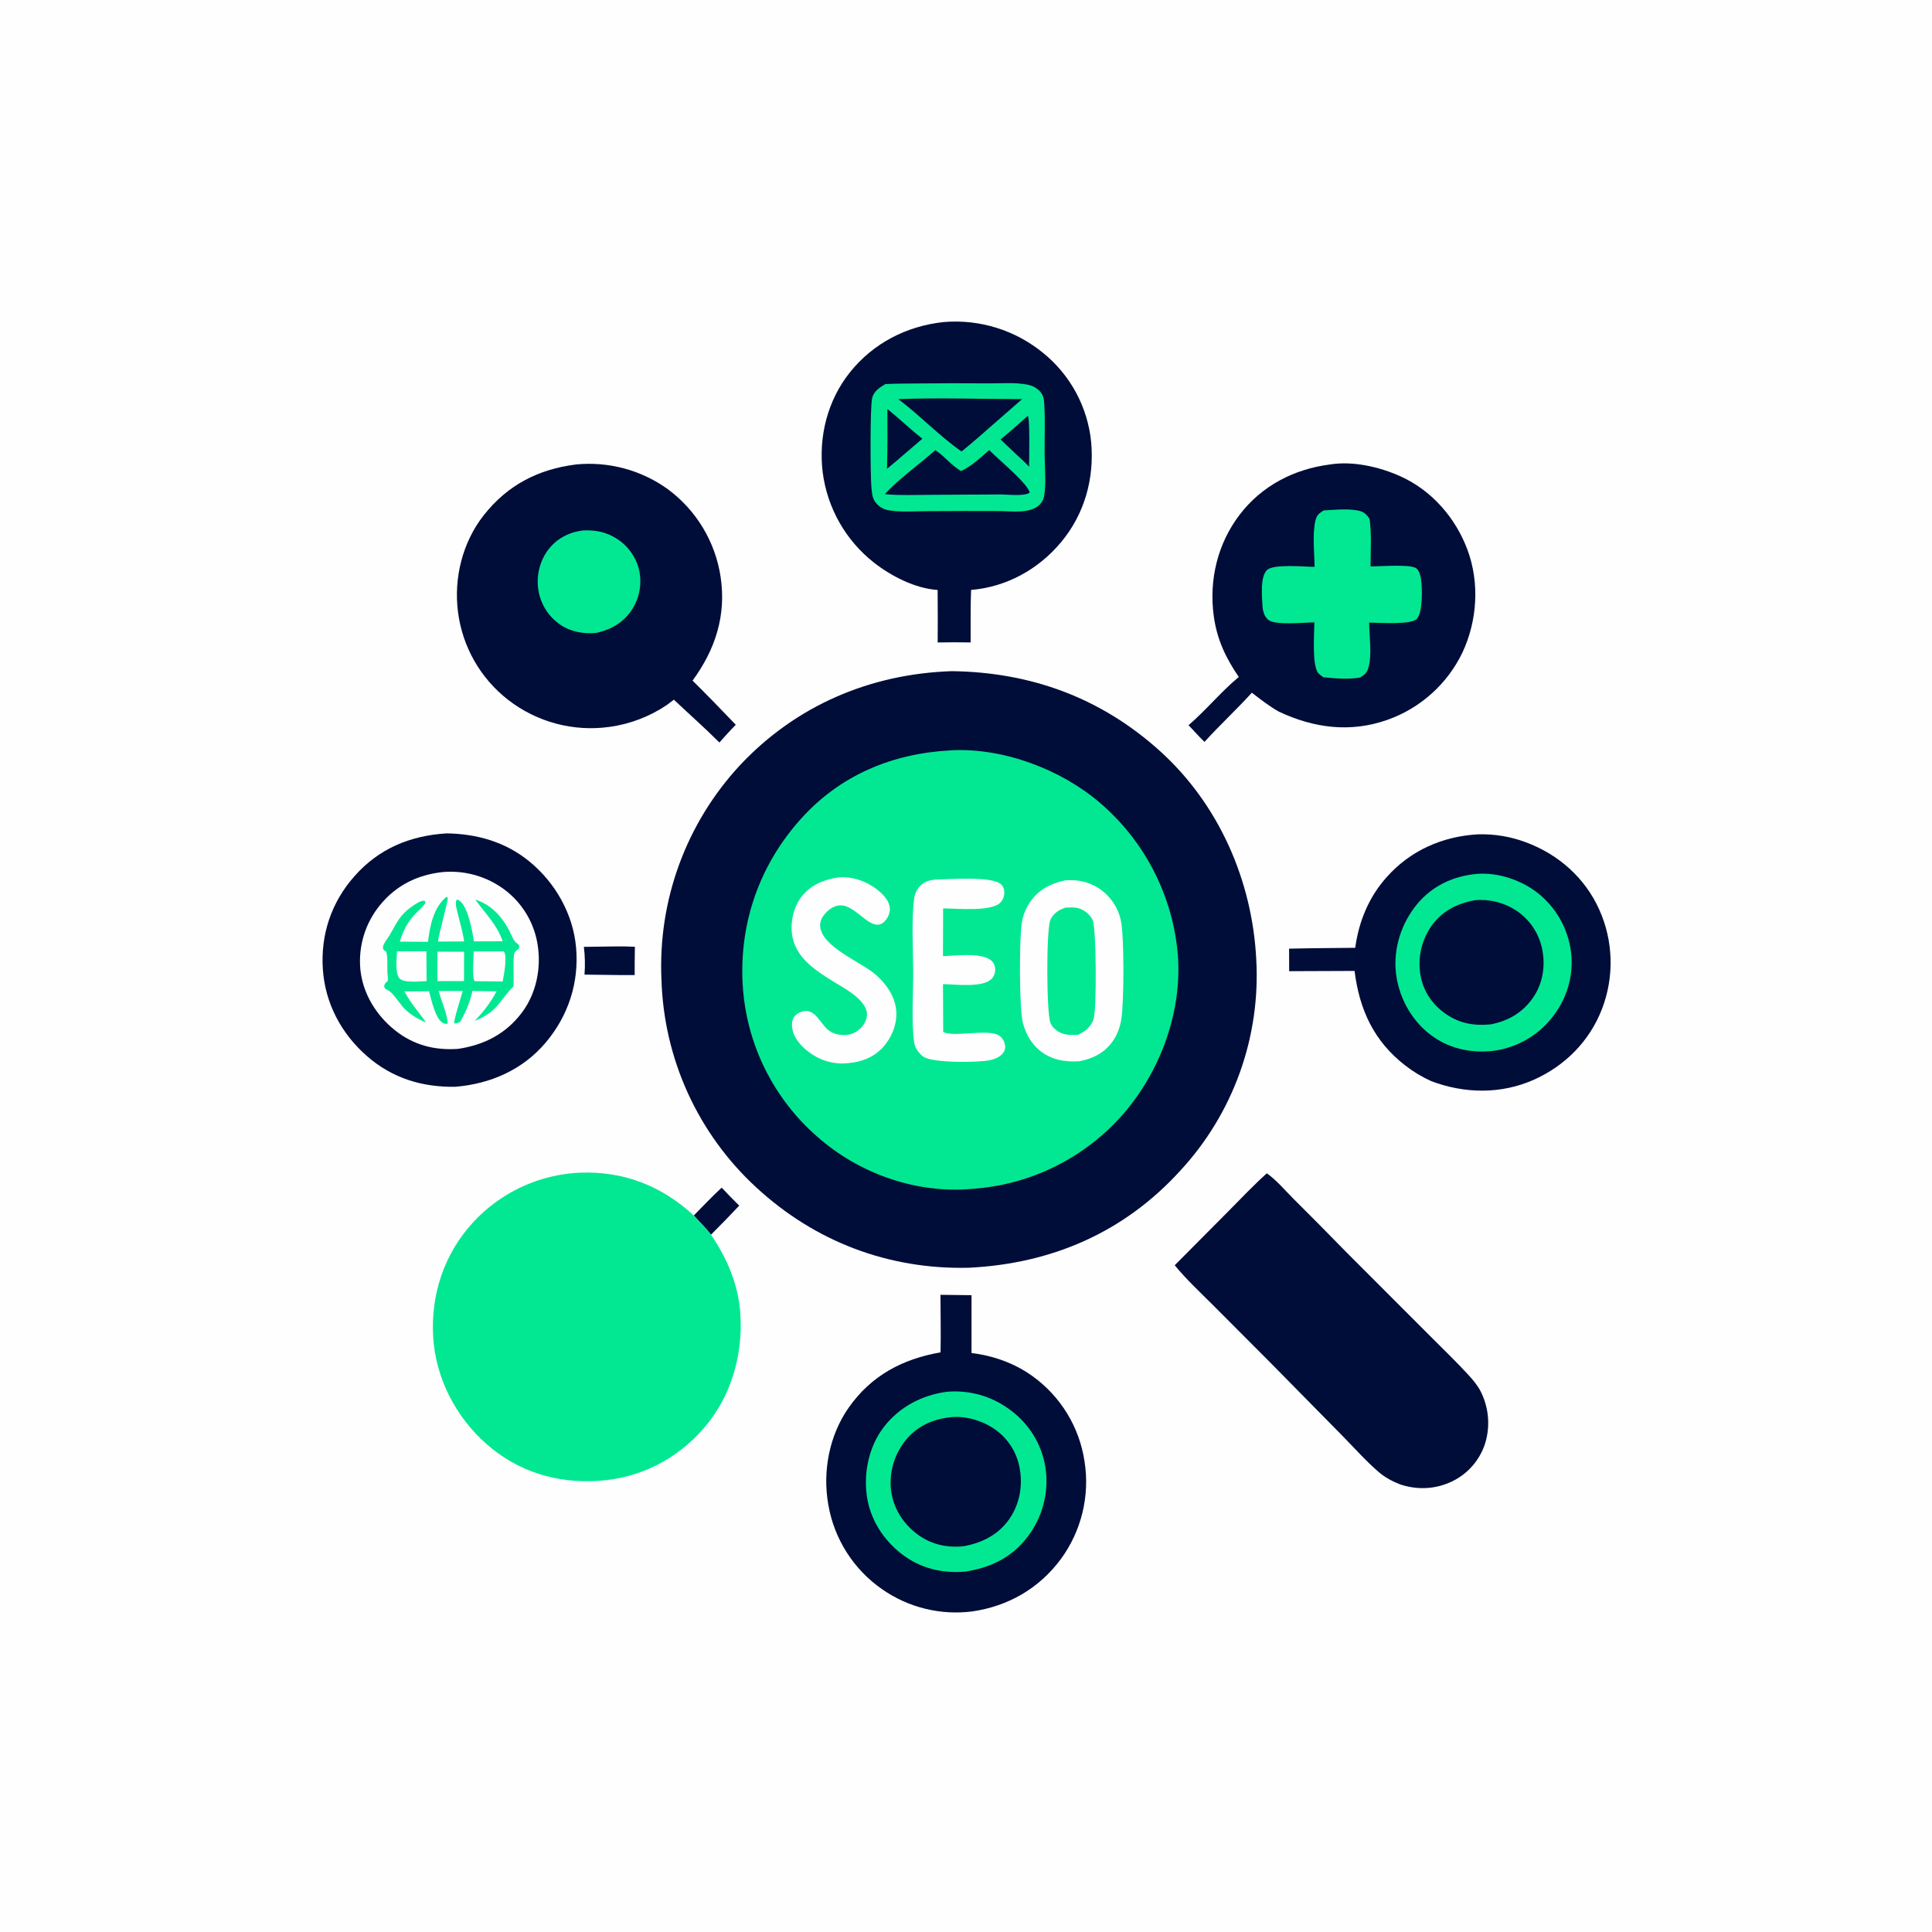 <svg xmlns="http://www.w3.org/2000/svg" xmlns:xlink="http://www.w3.org/1999/xlink" width="1024" height="1024"><path fill="#FEFEFE" d="M0 0L1024 0L1024 1024L0 1024L0 0Z"></path><path fill="#010D39" d="M367.72 644.237C372.605 639.306 377.395 634.169 382.504 629.475Q387.057 634.337 391.804 639.01Q384.444 646.83 376.845 654.419C374.104 650.821 370.728 647.627 367.72 644.237Z"></path><path fill="#010D39" d="M316.683 501.759C323.287 501.659 329.9 501.457 336.499 501.812C336.383 506.804 336.416 511.807 336.385 516.801L329.14 516.811L309.795 516.567Q310.373 509.195 309.461 501.857L316.683 501.759Z"></path><path fill="#010D39" d="M671.434 621.877C676.513 625.428 681.022 630.839 685.432 635.247Q699.658 649.392 713.658 663.76L758.424 708.547C765.125 715.291 772.062 721.925 778.47 728.943C780.767 731.459 782.985 734.102 784.596 737.119Q785.012 737.918 785.389 738.735Q785.766 739.553 786.103 740.389Q786.44 741.224 786.735 742.075Q787.031 742.925 787.284 743.79Q787.538 744.654 787.749 745.529Q787.96 746.405 788.129 747.29Q788.297 748.174 788.422 749.066Q788.547 749.958 788.628 750.855Q788.709 751.752 788.747 752.652Q788.784 753.552 788.778 754.452Q788.771 755.353 788.721 756.252Q788.671 757.151 788.576 758.047Q788.482 758.942 788.344 759.832Q788.207 760.722 788.026 761.605Q787.845 762.487 787.621 763.359Q787.397 764.232 787.131 765.092Q786.873 765.893 786.576 766.68Q786.279 767.468 785.943 768.239Q785.607 769.011 785.232 769.765Q784.858 770.518 784.447 771.252Q784.036 771.987 783.588 772.699Q783.141 773.412 782.658 774.102Q782.176 774.791 781.66 775.456Q781.144 776.121 780.595 776.759Q780.047 777.397 779.467 778.007Q778.887 778.617 778.278 779.197Q777.668 779.778 777.031 780.327Q776.393 780.876 775.729 781.393Q775.065 781.91 774.376 782.393Q773.687 782.876 772.974 783.324Q772.262 783.772 771.528 784.184Q770.794 784.596 770.041 784.971C761.241 789.364 751.437 789.852 742.161 786.785C738.072 785.195 734.165 783.136 730.82 780.271C723.904 774.348 717.655 767.237 711.252 760.748L673.451 722.357L642.788 691.611C636.019 684.858 628.675 678.005 622.622 670.613L650.967 642.094C657.706 635.287 664.318 628.292 671.434 621.877Z"></path><path fill="#010D39" d="M236.653 441.709C252.866 441.925 268.068 446.284 280.746 456.72C294.365 467.931 303.741 484.443 305.324 502.109C306.99 520.703 301.292 538.256 289.283 552.526C277.123 566.976 259.974 574.483 241.407 576.008C223.801 576.324 207.98 571.5 194.568 559.821C180.947 547.961 172.319 531.787 171.114 513.679C169.894 495.323 175.621 478.262 187.822 464.454C200.815 449.75 217.3 442.932 236.653 441.709Z"></path><path fill="#FEFEFE" d="M234.806 462.195Q235.889 462.104 236.975 462.062Q238.061 462.02 239.148 462.027Q240.235 462.035 241.321 462.092Q242.406 462.149 243.488 462.255Q244.57 462.361 245.646 462.516Q246.721 462.672 247.789 462.876Q248.857 463.08 249.914 463.332Q250.971 463.585 252.016 463.885Q253.06 464.185 254.09 464.533Q255.12 464.88 256.133 465.274Q257.146 465.668 258.14 466.108Q259.135 466.548 260.108 467.032Q261.081 467.517 262.031 468.045Q262.981 468.573 263.906 469.144Q264.831 469.715 265.729 470.327Q266.627 470.939 267.496 471.592Q268.387 472.264 269.244 472.979Q270.102 473.694 270.922 474.451Q271.743 475.208 272.526 476.004Q273.308 476.8 274.05 477.634Q274.793 478.467 275.493 479.337Q276.193 480.206 276.85 481.109Q277.506 482.012 278.117 482.946Q278.728 483.88 279.293 484.843Q279.857 485.806 280.374 486.796Q280.89 487.786 281.357 488.8Q281.823 489.814 282.24 490.849Q282.656 491.885 283.02 492.94Q283.385 493.995 283.697 495.067Q284.009 496.139 284.268 497.225Q284.527 498.31 284.732 499.408Q284.937 500.505 285.088 501.611C286.83 513.735 284.049 526.834 276.633 536.682C268.103 548.009 256.515 553.912 242.685 555.934C230.381 556.775 219.293 553.95 209.542 546.224C199.499 538.265 192.383 526.874 191.014 514Q190.902 512.856 190.846 511.709Q190.79 510.561 190.79 509.412Q190.791 508.263 190.848 507.115Q190.904 505.968 191.017 504.824Q191.13 503.681 191.299 502.544Q191.468 501.408 191.692 500.281Q191.917 499.154 192.196 498.039Q192.475 496.925 192.809 495.825Q193.142 494.725 193.53 493.644Q193.917 492.562 194.356 491.5Q194.796 490.439 195.287 489.4Q195.778 488.361 196.32 487.348Q196.862 486.334 197.452 485.349Q198.043 484.363 198.681 483.407Q199.319 482.452 200.003 481.529Q200.687 480.605 201.416 479.717C209.952 469.206 221.445 463.577 234.806 462.195Z"></path><path fill="#02E892" d="M236.708 475.304L237.315 475.8C237.642 477.339 232.586 494.827 232.133 499.037L245.996 498.98C245.193 493.362 243.515 488.107 242.225 482.606C241.792 480.757 241.087 478.481 242.13 476.795C242.645 476.894 242.699 476.867 243.222 477.181C248.067 480.092 250.456 493.936 251.148 498.952L266.428 498.89C263.463 490.138 257.206 484.168 251.944 476.845C260.514 479.462 266.39 486.163 270.273 493.951C271.171 495.754 272.193 498.714 273.815 499.848C274.702 500.469 274.562 500.191 275.07 501.085C275.447 501.75 275.192 502.082 275.039 502.779C274.607 503.107 274.167 503.426 273.751 503.774C273.323 504.133 272.733 504.727 272.583 505.283C271.804 508.172 272.517 518.579 272.132 522.811C263.761 531.397 264.145 535.923 251.629 541.101C256.278 536.173 260.019 531.415 263.197 525.413Q256.802 525.389 250.409 525.226C249.072 531.098 246.92 536.564 243.792 541.701C242.831 542.208 242.052 542.338 240.98 542.48L240.654 541.991C241.693 536.4 243.736 530.776 245.232 525.257C241.002 525.18 236.758 525.272 232.527 525.289C233.51 529.371 237.76 539.181 237.147 542.704C236.357 542.64 235.612 542.581 234.882 542.231C230.678 540.218 228.619 529.62 227.394 525.416L214.37 525.468C217.541 531.588 221.946 536.34 225.829 541.962C221.571 540.186 217.774 537.958 214.465 534.713C211.817 532.116 208.373 525.939 205.174 524.59C203.949 524.074 204.198 524.119 203.6 523.005C203.775 521.225 204.298 521.084 205.549 519.873C205.667 519.211 205.683 518.713 205.582 518.046C204.909 513.603 205.827 508.647 204.719 504.383C204.499 504.255 203.892 503.915 203.724 503.762C202.98 503.087 202.871 502.693 203.035 501.73C203.356 499.846 205.401 497.54 206.385 495.871C210.407 489.051 211.65 485.101 218.541 480.339C220.232 479.171 223.072 477.074 225.138 477.445C225.581 478.497 225.583 478.5 224.902 479.441C223.679 481.13 221.739 482.724 220.272 484.236C216.025 488.612 213.646 493.302 211.92 499.102L226.851 499.169L226.873 498.966C227.852 490.706 229.837 480.763 236.708 475.304Z"></path><path fill="#FEFEFE" d="M231.859 504.395C236.56 504.497 241.276 504.422 245.979 504.422L245.921 519.985L231.826 520.005L231.859 504.395Z"></path><path fill="#FEFEFE" d="M210.413 504.243L225.991 504.187Q225.99 512.106 226.108 520.023C222.69 520.086 214.469 521.11 211.929 518.744C209.18 516.183 210.348 507.663 210.413 504.243Z"></path><path fill="#FEFEFE" d="M267.032 504.269C267.052 504.281 267.078 504.285 267.091 504.304C268.996 507.035 267.066 516.863 266.421 520.188L251.599 520.055C250.1 518.493 251.049 506.972 251.081 504.288L267.032 504.269Z"></path><path fill="#010D39" d="M783.432 442.211Q786.654 442.117 789.87 442.335Q793.086 442.552 796.266 443.08Q799.445 443.608 802.559 444.44Q805.673 445.273 808.692 446.403C825.983 452.793 840.083 465.251 847.664 482.158Q848.354 483.697 848.968 485.268Q849.582 486.839 850.118 488.439Q850.653 490.038 851.109 491.662Q851.566 493.286 851.941 494.931Q852.317 496.575 852.611 498.236Q852.905 499.897 853.117 501.571Q853.329 503.244 853.458 504.926Q853.588 506.608 853.634 508.294Q853.68 509.98 853.643 511.667Q853.607 513.353 853.487 515.036Q853.367 516.718 853.164 518.393Q852.962 520.067 852.677 521.73Q852.392 523.392 852.026 525.039Q851.659 526.685 851.212 528.312Q850.765 529.938 850.239 531.541Q849.712 533.143 849.107 534.718C842.565 551.78 829.487 564.953 812.862 572.334C795.53 580.028 776.125 579.696 758.569 573.015Q754.923 571.368 751.494 569.308Q748.065 567.249 744.899 564.804C728.184 551.892 720.515 535.174 717.948 514.611L683.284 514.751L683.25 502.813C694.924 502.529 706.614 502.492 718.291 502.356C720.221 488.358 725.449 475.601 734.886 464.983C747.564 450.719 764.556 443.26 783.432 442.211Z"></path><path fill="#02E892" d="M782.524 463.201C793.77 462.249 805.9 466.279 814.779 473.111Q815.698 473.828 816.58 474.589Q817.463 475.35 818.307 476.153Q819.151 476.957 819.954 477.801Q820.758 478.645 821.519 479.527Q822.28 480.409 822.997 481.328Q823.714 482.247 824.385 483.199Q825.056 484.152 825.679 485.137Q826.302 486.121 826.877 487.135Q827.451 488.149 827.975 489.19Q828.499 490.231 828.971 491.296Q829.443 492.361 829.862 493.449Q830.281 494.536 830.647 495.642Q831.012 496.749 831.323 497.872Q831.633 498.995 831.889 500.132Q832.144 501.269 832.343 502.417Q832.542 503.565 832.684 504.722C834.226 517.352 830.348 529.716 822.417 539.599Q821.698 540.494 820.937 541.353Q820.176 542.212 819.375 543.033Q818.573 543.854 817.732 544.635Q816.892 545.417 816.015 546.157Q815.138 546.897 814.226 547.594Q813.314 548.291 812.37 548.943Q811.426 549.595 810.451 550.2Q809.476 550.806 808.473 551.364Q807.47 551.922 806.442 552.43Q805.413 552.939 804.361 553.398Q803.309 553.856 802.236 554.264Q801.163 554.671 800.072 555.026Q798.981 555.381 797.873 555.683Q796.766 555.985 795.646 556.233Q794.525 556.481 793.394 556.674Q792.263 556.868 791.124 557.007C778.841 558.307 767.041 555.552 757.297 547.743C747.52 539.909 741.214 527.917 739.867 515.505C738.469 502.612 742.778 489.3 750.999 479.322C759.013 469.594 770.11 464.373 782.524 463.201Z"></path><path fill="#010D39" d="M781.829 477.129Q783.236 476.999 784.65 476.988Q786.063 476.976 787.472 477.082Q788.882 477.188 790.277 477.411Q791.673 477.634 793.045 477.972Q794.417 478.311 795.757 478.762Q797.096 479.214 798.393 479.776Q799.69 480.337 800.936 481.005Q802.181 481.673 803.367 482.442Q804.039 482.876 804.689 483.343Q805.338 483.81 805.963 484.308Q806.589 484.807 807.188 485.336Q807.788 485.866 808.36 486.425Q808.932 486.983 809.476 487.57Q810.02 488.157 810.534 488.77Q811.047 489.383 811.53 490.021Q812.012 490.659 812.462 491.32Q812.912 491.982 813.328 492.665Q813.744 493.348 814.126 494.051Q814.507 494.754 814.853 495.475Q815.199 496.196 815.508 496.934Q815.818 497.672 816.09 498.424Q816.362 499.176 816.596 499.941Q816.83 500.706 817.026 501.481Q817.221 502.257 817.378 503.041C819.176 511.702 817.794 520.939 812.846 528.342C807.397 536.493 799.601 541.121 790.097 542.934C781.455 543.779 773.881 542.537 766.571 537.602C759.509 532.834 754.499 525.71 752.954 517.273Q752.795 516.416 752.679 515.552Q752.563 514.689 752.49 513.82Q752.417 512.952 752.387 512.081Q752.357 511.21 752.371 510.339Q752.385 509.467 752.441 508.598Q752.498 507.728 752.598 506.862Q752.698 505.997 752.841 505.137Q752.984 504.277 753.169 503.426Q753.355 502.574 753.582 501.733Q753.81 500.892 754.079 500.063Q754.348 499.234 754.658 498.42Q754.968 497.605 755.317 496.807Q755.667 496.009 756.057 495.229Q756.446 494.45 756.873 493.69Q757.301 492.931 757.766 492.193Q758.23 491.456 758.731 490.743C764.34 482.874 772.457 478.723 781.829 477.129Z"></path><path fill="#010D39" d="M498.474 686.277L514.927 686.485L514.919 717.135C526.604 718.545 537.832 722.564 547.408 729.502Q548.782 730.494 550.104 731.554Q551.427 732.613 552.695 733.737Q553.963 734.861 555.174 736.047Q556.384 737.233 557.534 738.478Q558.684 739.723 559.77 741.023Q560.857 742.324 561.877 743.677Q562.897 745.03 563.849 746.433Q564.8 747.835 565.68 749.283Q566.561 750.731 567.368 752.221Q568.175 753.711 568.907 755.24Q569.639 756.768 570.293 758.331Q570.948 759.894 571.524 761.488Q572.1 763.082 572.596 764.702Q573.092 766.323 573.506 767.966Q573.92 769.609 574.252 771.271Q574.584 772.933 574.833 774.609Q575.099 776.295 575.281 777.992Q575.463 779.689 575.562 781.393Q575.66 783.097 575.675 784.804Q575.689 786.511 575.619 788.216Q575.549 789.921 575.396 791.621Q575.242 793.321 575.005 795.011Q574.768 796.702 574.448 798.378Q574.128 800.055 573.725 801.713Q573.323 803.372 572.839 805.009Q572.356 806.646 571.792 808.257Q571.229 809.868 570.586 811.449Q569.944 813.031 569.225 814.578Q568.505 816.126 567.711 817.637Q566.916 819.147 566.048 820.617Q565.18 822.086 564.24 823.511Q563.301 824.936 562.292 826.313C550.821 841.86 534.41 851.31 515.381 854.081Q513.814 854.282 512.238 854.411Q510.663 854.54 509.084 854.595Q507.505 854.651 505.925 854.634Q504.344 854.617 502.767 854.526Q501.189 854.436 499.617 854.273Q498.045 854.11 496.483 853.874Q494.92 853.638 493.37 853.331Q491.82 853.023 490.286 852.644Q488.751 852.265 487.236 851.816Q485.721 851.366 484.229 850.847Q482.736 850.328 481.269 849.741Q479.802 849.154 478.363 848.499Q476.925 847.844 475.519 847.124Q474.112 846.404 472.74 845.619Q471.368 844.834 470.034 843.987Q468.7 843.14 467.407 842.232Q466.013 841.26 464.668 840.221Q463.324 839.181 462.033 838.077Q460.741 836.972 459.506 835.804Q458.271 834.637 457.096 833.41Q455.92 832.183 454.807 830.899Q453.693 829.615 452.645 828.278Q451.596 826.94 450.615 825.552Q449.635 824.165 448.724 822.73Q447.813 821.295 446.974 819.817Q446.135 818.339 445.371 816.822Q444.606 815.304 443.918 813.75Q443.229 812.196 442.619 810.61Q442.008 809.025 441.477 807.41Q440.945 805.796 440.495 804.157Q440.044 802.519 439.675 800.86Q439.306 799.201 439.02 797.526C435.87 779.862 439.525 760.676 449.924 745.937C461.916 728.939 478.411 720.305 498.512 716.772C498.726 706.623 498.49 696.431 498.474 686.277Z"></path><path fill="#02E892" d="M501.8 737.676Q502.888 737.578 503.979 737.53Q505.07 737.481 506.162 737.482Q507.255 737.482 508.346 737.532Q509.437 737.581 510.525 737.68Q511.612 737.778 512.695 737.925Q513.777 738.073 514.851 738.268Q515.926 738.464 516.991 738.707Q518.055 738.951 519.108 739.242Q520.161 739.533 521.199 739.872Q522.238 740.21 523.26 740.594Q524.283 740.979 525.287 741.408Q526.291 741.838 527.274 742.313Q528.258 742.787 529.22 743.306Q530.181 743.824 531.118 744.385Q532.056 744.946 532.967 745.548Q533.878 746.15 534.761 746.793C545.149 754.204 552.093 765.125 554.103 777.748Q554.284 778.945 554.405 780.15Q554.526 781.355 554.587 782.564Q554.648 783.773 554.648 784.984Q554.649 786.195 554.589 787.404Q554.529 788.613 554.409 789.818Q554.289 791.023 554.11 792.221Q553.93 793.418 553.691 794.605Q553.452 795.792 553.154 796.965Q552.856 798.139 552.5 799.296Q552.144 800.454 551.73 801.592Q551.317 802.73 550.848 803.846Q550.378 804.962 549.854 806.053Q549.329 807.145 548.751 808.208Q548.173 809.272 547.543 810.306Q546.912 811.34 546.231 812.341Q545.55 813.342 544.82 814.308C536.571 825.381 525.036 830.94 511.614 832.98C499.242 834.006 487.92 831.329 477.981 823.706C468.015 816.061 461.013 804.969 459.385 792.426C457.76 779.909 460.715 766.371 468.493 756.301C476.667 745.718 488.685 739.419 501.8 737.676Z"></path><path fill="#010D39" d="M503.672 751.191C511.397 750.254 520.287 752.831 526.677 757.136Q527.352 757.585 528.003 758.067Q528.655 758.549 529.281 759.064Q529.907 759.578 530.506 760.124Q531.105 760.67 531.676 761.246Q532.246 761.821 532.787 762.425Q533.328 763.028 533.837 763.659Q534.347 764.289 534.823 764.944Q535.3 765.6 535.743 766.278Q536.186 766.957 536.594 767.657Q537.002 768.358 537.374 769.078Q537.746 769.798 538.081 770.536Q538.416 771.274 538.713 772.028Q539.01 772.782 539.268 773.55Q539.526 774.318 539.746 775.099Q539.965 775.879 540.144 776.669Q540.323 777.459 540.462 778.258C542.164 787.637 540.371 797.43 534.846 805.273C529.043 813.51 520.322 817.882 510.572 819.544C501.469 820.509 492.741 818.339 485.495 812.653C478.172 806.906 473.204 798.685 472.219 789.368Q472.133 788.495 472.09 787.619Q472.046 786.743 472.046 785.866Q472.046 784.989 472.088 784.113Q472.131 783.237 472.216 782.364Q472.302 781.491 472.43 780.623Q472.558 779.755 472.729 778.895Q472.899 778.034 473.112 777.183Q473.324 776.332 473.578 775.493Q473.832 774.653 474.127 773.827Q474.422 773.001 474.756 772.19Q475.091 771.38 475.465 770.586Q475.84 769.793 476.252 769.019Q476.665 768.245 477.115 767.492Q477.565 766.739 478.051 766.009Q478.537 765.279 479.059 764.574Q479.581 763.869 480.136 763.19C486.144 755.883 494.394 752.147 503.672 751.191Z"></path><path fill="#010D39" d="M704.851 246.186C717.168 244.201 731.213 247.461 742.412 252.524C758.905 259.981 771.547 274.545 777.808 291.44C784.271 308.879 783.013 328.925 775.188 345.722Q774.448 347.27 773.634 348.779Q772.819 350.288 771.932 351.756Q771.045 353.224 770.086 354.646Q769.128 356.069 768.101 357.443Q767.074 358.817 765.982 360.139Q764.889 361.461 763.732 362.727Q762.576 363.994 761.359 365.203Q760.142 366.411 758.867 367.559Q757.593 368.707 756.263 369.79Q754.934 370.874 753.553 371.891Q752.172 372.909 750.743 373.857Q749.314 374.806 747.84 375.683Q746.367 376.56 744.852 377.365Q743.336 378.169 741.784 378.898Q740.231 379.626 738.645 380.279Q737.058 380.93 735.442 381.504C715.734 388.492 696.343 385.926 677.737 377.139C672.673 374.26 668.098 370.708 663.508 367.145C655.389 376.094 646.522 384.283 638.403 393.222C635.465 390.424 632.805 387.275 629.937 384.389C639.261 376.367 647.1 366.69 656.572 358.805C649.606 348.581 645.006 338.89 643.318 326.502C640.712 307.377 645.338 288.046 657.145 272.673C668.92 257.343 685.901 248.644 704.851 246.186Z"></path><path fill="#02E892" d="M701.493 270.566C707.087 270.2 713.813 269.538 719.314 270.523C722.721 271.133 723.909 272.171 725.893 274.955C727.065 283.068 726.409 292.006 726.422 300.206C731.103 300.271 747.194 298.915 750.539 301.134C752.214 302.245 752.895 305.214 753.167 307.05C753.86 311.724 754.171 324.588 750.929 328.031C747.864 331.286 730.816 330.043 725.698 329.982C725.681 337.477 727.367 347.027 725.18 354.223C724.416 356.738 722.988 357.884 720.771 359.137C714.735 360.13 707.498 359.629 701.43 358.956C700.563 358.349 699.638 357.733 698.9 356.97C695.208 353.152 696.633 335.467 696.651 329.875C691.331 329.907 675.781 331.611 672.135 328.458C669.954 326.573 669.258 323.613 669.126 320.844C668.891 315.887 667.846 305.85 671.5 302.168C674.868 298.775 691.523 300.421 696.76 300.446C696.663 292.766 695.517 283.382 697.193 275.928C697.826 273.114 699.128 272.074 701.493 270.566Z"></path><path fill="#010D39" d="M305.267 246.185C305.301 246.179 305.336 246.17 305.371 246.167Q306.97 246.011 308.575 245.927Q310.18 245.843 311.787 245.831Q313.394 245.82 315 245.881Q316.606 245.941 318.207 246.075Q319.809 246.208 321.402 246.413Q322.996 246.618 324.579 246.895Q326.162 247.172 327.731 247.52Q329.3 247.868 330.851 248.287Q332.403 248.705 333.934 249.193Q335.465 249.681 336.973 250.237Q338.481 250.793 339.962 251.417Q341.443 252.041 342.894 252.731Q344.345 253.421 345.764 254.175Q347.183 254.93 348.566 255.748Q349.95 256.565 351.295 257.445Q352.64 258.324 353.944 259.263Q355.341 260.295 356.686 261.395Q358.03 262.494 359.32 263.658Q360.609 264.821 361.84 266.047Q363.071 267.272 364.24 268.557Q365.41 269.841 366.515 271.181Q367.62 272.521 368.658 273.913Q369.697 275.306 370.666 276.747Q371.635 278.189 372.532 279.676Q373.429 281.163 374.253 282.693Q375.076 284.222 375.824 285.79Q376.571 287.357 377.241 288.96Q377.911 290.562 378.502 292.196Q379.093 293.829 379.603 295.49Q380.113 297.15 380.541 298.833Q380.969 300.516 381.315 302.219Q381.66 303.921 381.922 305.638C385.044 326.128 379.155 344.269 367.073 360.738Q378.705 372.274 389.988 384.152C386.971 387.171 384.145 390.374 381.288 393.543C373.501 385.751 365.18 378.411 357.165 370.848L353.453 373.655Q351.75 374.803 349.984 375.852Q348.218 376.901 346.396 377.847Q344.573 378.794 342.699 379.635Q340.825 380.476 338.907 381.208Q336.988 381.941 335.031 382.563Q333.073 383.185 331.083 383.694Q329.094 384.203 327.078 384.598Q325.063 384.993 323.028 385.272Q321.262 385.518 319.487 385.676Q317.711 385.833 315.93 385.902Q314.148 385.971 312.366 385.951Q310.583 385.932 308.804 385.823Q307.024 385.714 305.253 385.517Q303.481 385.32 301.721 385.035Q299.962 384.749 298.218 384.377Q296.475 384.004 294.752 383.545Q293.03 383.086 291.332 382.542Q289.635 381.998 287.966 381.37Q286.298 380.741 284.663 380.031Q283.028 379.32 281.43 378.529Q279.833 377.738 278.277 376.869Q276.721 375.999 275.21 375.053Q273.699 374.107 272.237 373.086Q270.775 372.066 269.366 370.974Q268.002 369.917 266.693 368.795Q265.383 367.673 264.129 366.488Q262.876 365.302 261.683 364.057Q260.489 362.811 259.359 361.509Q258.228 360.206 257.163 358.849Q256.097 357.492 255.1 356.085Q254.103 354.678 253.176 353.223Q252.249 351.768 251.395 350.27Q250.54 348.771 249.761 347.232Q248.981 345.693 248.278 344.118Q247.575 342.543 246.951 340.935Q246.326 339.327 245.781 337.691Q245.236 336.054 244.773 334.392Q244.309 332.731 243.928 331.049Q243.546 329.366 243.248 327.668Q242.949 325.969 242.735 324.257C240.45 306.311 245.135 287.423 256.369 273.118C268.922 257.132 285.307 248.664 305.267 246.185Z"></path><path fill="#02E892" d="M308.753 281.167C314.649 280.863 319.906 281.61 325.141 284.483Q325.75 284.81 326.342 285.168Q326.933 285.526 327.506 285.913Q328.079 286.3 328.632 286.716Q329.184 287.132 329.715 287.575Q330.245 288.018 330.753 288.488Q331.26 288.958 331.744 289.452Q332.227 289.947 332.684 290.465Q333.141 290.984 333.572 291.525Q334.003 292.066 334.405 292.628Q334.808 293.19 335.181 293.772Q335.555 294.354 335.898 294.954Q336.242 295.554 336.555 296.171Q336.868 296.787 337.149 297.419Q337.43 298.051 337.679 298.696Q337.927 299.341 338.143 299.998Q338.359 300.655 338.541 301.322Q338.712 301.996 338.85 302.677Q338.987 303.359 339.09 304.046Q339.192 304.734 339.26 305.425Q339.328 306.117 339.361 306.812Q339.394 307.506 339.391 308.201Q339.389 308.896 339.352 309.59Q339.314 310.285 339.242 310.976Q339.17 311.667 339.062 312.354Q338.955 313.041 338.814 313.721Q338.672 314.402 338.496 315.075Q338.32 315.747 338.111 316.41Q337.901 317.073 337.658 317.724Q337.415 318.375 337.14 319.014Q336.865 319.652 336.557 320.276Q336.25 320.899 335.912 321.506Q335.574 322.114 335.205 322.703C330.763 329.785 324.083 333.662 316.119 335.443C309.272 336.064 302.741 334.994 296.938 331.073Q296.362 330.681 295.808 330.261Q295.253 329.84 294.72 329.392Q294.188 328.944 293.679 328.469Q293.17 327.994 292.686 327.493Q292.202 326.993 291.744 326.469Q291.286 325.944 290.856 325.397Q290.425 324.85 290.024 324.281Q289.622 323.713 289.249 323.124Q288.877 322.536 288.536 321.93Q288.194 321.323 287.884 320.7Q287.573 320.077 287.295 319.438Q287.017 318.8 286.772 318.148Q286.527 317.497 286.316 316.833Q286.105 316.17 285.928 315.497Q285.75 314.824 285.608 314.142Q285.465 313.461 285.358 312.773C284.167 305.437 285.987 297.497 290.448 291.536C294.979 285.481 301.371 282.172 308.753 281.167Z"></path><path fill="#010D39" d="M500.143 170.696Q501.915 170.545 503.693 170.48Q505.47 170.415 507.249 170.436Q509.027 170.457 510.803 170.564Q512.578 170.672 514.346 170.865Q516.115 171.058 517.871 171.337Q519.628 171.616 521.369 171.979Q523.11 172.343 524.832 172.79Q526.553 173.238 528.251 173.768Q529.949 174.299 531.619 174.911Q533.289 175.523 534.927 176.215Q536.566 176.908 538.168 177.679Q539.771 178.45 541.335 179.298Q542.899 180.145 544.419 181.068Q545.94 181.99 547.414 182.986Q548.888 183.981 550.313 185.046Q551.737 186.112 553.108 187.245Q554.434 188.327 555.705 189.474Q556.976 190.62 558.189 191.827Q559.402 193.034 560.554 194.3Q561.706 195.566 562.795 196.886Q563.884 198.207 564.906 199.58Q565.928 200.952 566.882 202.373Q567.836 203.795 568.718 205.261Q569.601 206.728 570.41 208.236Q571.219 209.744 571.953 211.29Q572.688 212.836 573.345 214.416Q574.002 215.996 574.581 217.607Q575.16 219.218 575.658 220.855Q576.157 222.492 576.575 224.152Q576.993 225.812 577.328 227.49Q577.664 229.168 577.916 230.861Q578.169 232.554 578.338 234.257C580.097 253.619 574.862 272.483 562.308 287.469C550.278 301.83 533.451 311.103 514.692 312.686C514.337 321.936 514.503 331.247 514.46 340.505Q505.725 340.35 496.991 340.514Q497.095 326.604 496.955 312.695C485.164 311.939 472.393 305.397 463.233 298.218Q461.842 297.125 460.505 295.966Q459.168 294.807 457.89 293.585Q456.611 292.362 455.394 291.079Q454.176 289.795 453.023 288.454Q451.869 287.113 450.782 285.717Q449.695 284.321 448.677 282.874Q447.659 281.427 446.713 279.932Q445.767 278.438 444.895 276.899Q444.023 275.359 443.227 273.78Q442.43 272.2 441.712 270.583Q440.993 268.967 440.355 267.317Q439.716 265.667 439.158 263.988Q438.6 262.31 438.125 260.606Q437.649 258.902 437.257 257.176Q436.865 255.451 436.558 253.709Q436.25 251.967 436.028 250.212C433.773 231.367 438.602 212.189 450.505 197.311C462.875 181.849 480.539 172.808 500.143 170.696Z"></path><path fill="#02E892" d="M485.093 203.25Q504.62 203.039 524.147 203.2C530.81 203.235 538.22 202.601 544.74 203.888C546.989 204.332 548.811 205.246 550.519 206.776C553.012 209.009 553.33 211.324 553.507 214.496C553.985 223.058 553.604 231.854 553.657 240.441C553.701 247.571 554.576 256.046 553.402 263.042C553.132 264.645 552.246 266.226 551.12 267.388C546.309 272.353 536.567 270.98 530.25 270.874Q510.85 270.777 491.451 270.928C484.91 270.948 477.779 271.52 471.329 270.521C468.109 270.022 465.442 268.404 463.612 265.644C462.192 263.503 461.985 259.843 461.799 257.3C461.335 250.949 461.089 215.473 462.294 210.856C463.233 207.263 466.24 205.367 469.219 203.586C474.494 203.273 479.81 203.321 485.093 203.25Z"></path><path fill="#010D39" d="M544.75 220.422C545.978 221.658 545.434 243.794 545.425 247.359C543.062 244.808 540.427 242.484 537.883 240.116L530.314 232.922C535.267 228.967 539.97 224.59 544.75 220.422Z"></path><path fill="#010D39" d="M470.328 216.8C476.663 221.844 482.487 227.522 488.876 232.529L479.809 240.29Q475.04 244.482 470.111 248.484C470.483 237.932 470.346 227.357 470.328 216.8Z"></path><path fill="#010D39" d="M476.103 211.538C497.857 210.716 519.968 211.509 541.756 211.541L526.329 225.012C520.836 229.863 515.346 234.691 509.646 239.3C497.783 231.029 487.67 220.251 476.103 211.538Z"></path><path fill="#010D39" d="M495.739 238.571C500.674 241.771 504.174 246.71 509.413 249.67C515.109 246.961 519.594 242.636 524.317 238.544C528.346 242.804 545.097 256.488 545.73 261.105C543.091 263.156 534.198 262.098 530.75 262.065L492.417 262.274C484.654 262.317 476.747 262.674 469.016 261.905C476.082 253.988 487.567 245.911 495.739 238.571Z"></path><path fill="#02E892" d="M376.845 654.419C385.294 666.767 391.348 680.904 392.388 695.999C393.913 718.152 387.538 740.415 372.781 757.277C358.447 773.656 338.991 783.465 317.268 784.886C295.073 786.337 274.412 780.029 257.638 765.185C241.492 750.897 230.826 730.191 229.583 708.521C228.307 686.254 235.244 665.022 250.288 648.371Q250.965 647.624 251.661 646.893Q252.357 646.162 253.07 645.449Q253.783 644.736 254.514 644.041Q255.245 643.345 255.992 642.668Q256.74 641.991 257.504 641.333Q258.268 640.674 259.048 640.034Q259.828 639.395 260.624 638.775Q261.419 638.155 262.23 637.554Q263.04 636.954 263.866 636.374Q264.691 635.793 265.53 635.234Q266.369 634.674 267.222 634.135Q268.074 633.596 268.94 633.079Q269.806 632.561 270.684 632.065Q271.562 631.568 272.452 631.094Q273.343 630.619 274.244 630.167Q275.146 629.715 276.058 629.285Q276.971 628.854 277.893 628.447Q278.816 628.039 279.749 627.655Q280.681 627.27 281.623 626.909Q282.564 626.547 283.515 626.209Q284.465 625.871 285.423 625.556Q286.382 625.241 287.347 624.95Q288.313 624.659 289.286 624.392Q290.259 624.125 291.238 623.881Q292.217 623.638 293.201 623.419Q294.186 623.2 295.176 623.005Q296.165 622.811 297.16 622.641Q298.154 622.47 299.152 622.325Q300.15 622.179 301.151 622.058Q302.153 621.937 303.157 621.84Q304.161 621.744 305.167 621.672Q306.173 621.601 307.181 621.554C330.454 620.587 350.706 628.499 367.72 644.237C370.728 647.627 374.104 650.821 376.845 654.419Z"></path><path fill="#010D39" d="M504.545 355.729C546.336 356.27 583.439 369.803 614.631 397.909C645.945 426.125 663.692 466.597 665.839 508.391Q665.947 510.299 666.008 512.21Q666.068 514.121 666.081 516.032Q666.093 517.944 666.058 519.855Q666.022 521.766 665.939 523.676Q665.856 525.586 665.724 527.493Q665.593 529.4 665.414 531.303Q665.235 533.206 665.008 535.104Q664.781 537.002 664.507 538.894Q664.232 540.786 663.911 542.67Q663.589 544.554 663.22 546.43Q662.851 548.306 662.435 550.171Q662.019 552.037 661.557 553.892Q661.094 555.747 660.585 557.589Q660.076 559.432 659.521 561.261Q658.966 563.09 658.365 564.905Q657.765 566.72 657.119 568.519Q656.472 570.318 655.781 572.1Q655.09 573.882 654.355 575.647Q653.619 577.411 652.84 579.157Q652.06 580.902 651.237 582.627Q650.414 584.352 649.547 586.056Q648.681 587.76 647.773 589.442Q646.864 591.124 645.913 592.783Q644.963 594.441 643.971 596.075Q642.979 597.709 641.946 599.318Q640.914 600.927 639.841 602.509Q638.768 604.091 637.656 605.646Q636.544 607.201 635.394 608.727Q634.243 610.254 633.054 611.751Q631.866 613.248 630.64 614.715Q629.414 616.181 628.152 617.617Q626.89 619.053 625.592 620.456C595.743 653.294 557.247 669.866 513.205 671.943C470.869 672.889 431.982 658.09 400.86 629.386Q399.428 628.068 398.029 626.716Q396.63 625.363 395.265 623.975Q393.901 622.588 392.571 621.167Q391.241 619.746 389.948 618.292Q388.654 616.838 387.397 615.352Q386.14 613.867 384.92 612.35Q383.701 610.833 382.519 609.287Q381.338 607.74 380.196 606.165Q379.054 604.589 377.951 602.986Q376.848 601.382 375.786 599.751Q374.724 598.121 373.703 596.464Q372.682 594.807 371.702 593.126Q370.723 591.444 369.785 589.739Q368.848 588.033 367.954 586.305Q367.06 584.576 366.209 582.826Q365.358 581.076 364.551 579.305Q363.744 577.534 362.982 575.743Q362.219 573.953 361.502 572.144Q360.784 570.335 360.112 568.509Q359.44 566.682 358.814 564.84Q358.187 562.997 357.607 561.139Q357.027 559.282 356.494 557.41Q355.96 555.539 355.473 553.654Q354.987 551.77 354.547 549.874Q354.108 547.979 353.716 546.072Q353.324 544.166 352.98 542.251Q352.635 540.335 352.339 538.412Q352.043 536.488 351.795 534.558Q351.546 532.628 351.346 530.692Q351.147 528.756 350.995 526.816Q350.844 524.876 350.741 522.933Q350.637 520.989 350.583 519.044Q350.495 517.107 350.455 515.168Q350.416 513.229 350.424 511.29Q350.432 509.351 350.489 507.412Q350.545 505.474 350.65 503.538Q350.755 501.601 350.907 499.668Q351.06 497.735 351.26 495.806Q351.461 493.877 351.709 491.954Q351.957 490.031 352.253 488.114Q352.549 486.198 352.892 484.289Q353.235 482.38 353.626 480.481Q354.016 478.581 354.454 476.692Q354.892 474.803 355.376 472.925Q355.86 471.047 356.391 469.182Q356.922 467.317 357.498 465.466Q358.075 463.614 358.698 461.778Q359.32 459.941 359.988 458.121Q360.656 456.3 361.369 454.497Q362.082 452.693 362.839 450.908Q363.597 449.123 364.398 447.357Q365.2 445.591 366.045 443.846Q366.89 442.1 367.778 440.376Q368.666 438.652 369.596 436.951Q370.527 435.25 371.499 433.572Q372.472 431.894 373.486 430.241Q374.499 428.588 375.554 426.96Q376.608 425.333 377.703 423.732Q378.797 422.131 379.931 420.558Q381.065 418.985 382.238 417.44Q383.41 415.896 384.621 414.381Q385.831 412.866 387.079 411.381Q388.327 409.897 389.611 408.444Q390.895 406.991 392.215 405.57C421.932 373.885 461.286 357.143 504.545 355.729Z"></path><path fill="#02E892" d="M503.838 397.717C503.996 397.702 504.153 397.68 504.31 397.672C531.75 396.296 562.066 407.667 582.81 425.348Q583.92 426.294 585.007 427.267Q586.093 428.241 587.156 429.24Q588.218 430.24 589.256 431.265Q590.294 432.29 591.306 433.34Q592.318 434.39 593.305 435.465Q594.291 436.54 595.251 437.638Q596.21 438.737 597.143 439.858Q598.076 440.98 598.981 442.124Q599.885 443.268 600.762 444.434Q601.639 445.6 602.486 446.787Q603.334 447.974 604.153 449.181Q604.971 450.389 605.76 451.616Q606.549 452.843 607.307 454.089Q608.066 455.335 608.794 456.599Q609.521 457.863 610.218 459.145Q610.915 460.426 611.58 461.725Q612.245 463.023 612.878 464.337Q613.511 465.651 614.112 466.98Q614.713 468.31 615.281 469.653Q615.849 470.997 616.384 472.354Q616.919 473.711 617.421 475.08Q617.922 476.45 618.391 477.832Q618.859 479.213 619.293 480.606Q619.727 481.998 620.127 483.401Q620.527 484.804 620.892 486.216Q621.258 487.628 621.588 489.049Q621.919 490.47 622.215 491.898Q622.511 493.326 622.772 494.762Q623.033 496.197 623.259 497.638Q623.485 499.079 623.675 500.525Q623.865 501.971 624.021 503.422Q624.175 504.872 624.295 506.326C626.548 536.206 615.121 567.458 595.711 590.013Q594.769 591.102 593.8 592.168Q592.832 593.233 591.837 594.275Q590.843 595.316 589.823 596.333Q588.803 597.349 587.758 598.34Q586.713 599.332 585.644 600.297Q584.576 601.262 583.483 602.2Q582.391 603.138 581.276 604.049Q580.161 604.961 579.023 605.844Q577.886 606.727 576.727 607.582Q575.568 608.437 574.389 609.263Q573.209 610.089 572.01 610.886Q570.81 611.683 569.592 612.45Q568.373 613.217 567.135 613.954Q565.898 614.69 564.643 615.396Q563.388 616.102 562.116 616.777Q560.844 617.452 559.555 618.095Q558.267 618.738 556.963 619.349Q555.659 619.96 554.34 620.539Q553.022 621.118 551.689 621.664Q550.357 622.21 549.011 622.723Q547.666 623.236 546.308 623.716Q544.95 624.196 543.581 624.642Q542.212 625.088 540.832 625.5Q539.452 625.912 538.062 626.29Q536.673 626.668 535.274 627.012Q533.876 627.356 532.469 627.665Q531.063 627.974 529.649 628.248Q528.236 628.522 526.816 628.761Q525.396 629 523.97 629.205Q522.545 629.409 521.114 629.578Q519.684 629.747 518.251 629.88Q516.817 630.014 515.38 630.112Q513.995 630.252 512.606 630.34C483.991 632.133 454.828 621.542 433.415 602.682Q432.321 601.735 431.252 600.76Q430.182 599.786 429.138 598.785Q428.093 597.784 427.073 596.758Q426.054 595.731 425.06 594.679Q424.067 593.628 423.1 592.551Q422.133 591.475 421.193 590.375Q420.253 589.275 419.341 588.152Q418.429 587.029 417.546 585.883Q416.662 584.737 415.807 583.57Q414.953 582.403 414.127 581.214Q413.302 580.026 412.507 578.817Q411.712 577.609 410.947 576.38Q410.182 575.152 409.448 573.906Q408.714 572.659 408.011 571.394Q407.309 570.129 406.638 568.847Q405.967 567.565 405.329 566.267Q404.69 564.969 404.084 563.655Q403.479 562.341 402.906 561.012Q402.333 559.684 401.793 558.341Q401.254 556.999 400.748 555.643Q400.242 554.288 399.771 552.92Q399.299 551.552 398.862 550.173Q398.424 548.794 398.021 547.404Q397.619 546.015 397.251 544.615Q396.883 543.216 396.55 541.808Q396.217 540.4 395.919 538.984Q395.622 537.568 395.36 536.146Q395.097 534.723 394.871 533.294Q394.644 531.865 394.454 530.431Q394.263 528.996 394.108 527.558Q393.953 526.119 393.835 524.677Q393.716 523.235 393.633 521.791C391.801 489.101 402.581 458.439 424.416 434.102C445.317 410.805 472.889 399.362 503.838 397.717Z"></path><path fill="#FEFEFE" d="M495.565 466.206Q496.077 466.182 496.59 466.172C503.412 466.041 526.217 464.213 530.716 468.856C531.867 470.044 532.367 471.568 532.327 473.199C532.277 475.257 531.492 477.206 529.966 478.604C524.853 483.29 506.987 481.52 499.875 481.446L499.783 506.779C506.317 506.595 520.074 504.672 525.266 509.008C526.742 510.24 527.448 511.929 527.469 513.839C527.49 515.776 526.799 517.695 525.355 519.02C520.385 523.58 506.494 521.713 499.8 521.603L499.919 546.928C504.879 549.869 522.447 545.452 528.77 548.451C530.572 549.305 531.78 550.881 532.387 552.755C532.918 554.395 532.948 555.96 532.057 557.493C530.572 560.045 527.429 561.331 524.677 561.915C518.445 563.237 494.143 563.478 489.386 560.047C487.153 558.436 484.962 555.518 484.562 552.758C483.007 542.034 484.023 526.821 484.018 515.56C484.012 504.021 482.982 486.709 484.575 475.961C484.898 473.78 485.702 471.958 487.098 470.248C489.37 467.466 492.115 466.603 495.565 466.206Z"></path><path fill="#FEFEFE" d="M443.63 465.142Q444.363 465.071 445.097 465.018C452.709 464.489 460.738 467.716 466.406 472.748C468.96 475.015 471.552 478.137 471.662 481.718C471.738 484.215 470.39 486.917 468.59 488.608C461.904 494.883 453.99 479.661 445.451 479.868C442.182 479.948 439.59 481.739 437.461 484.101C435.703 486.051 434.472 488.333 434.713 491.025C435.7 502.066 456.261 509.757 464.014 516.488C469.864 521.566 474.687 528.456 475.072 536.429C475.4 543.228 472.426 550.285 467.838 555.238C462.024 561.513 454.325 563.465 446.128 563.704C441.154 563.513 436.726 562.427 432.363 560C427.188 557.121 421.601 552.091 420.126 546.202C419.6 544.102 419.483 541.197 420.688 539.29C421.855 537.443 424.117 536.254 426.23 535.913C432.344 534.927 435.184 543.2 439.374 546.241C442.335 548.389 446.594 549.042 450.149 548.308C453.204 547.676 456.063 545.609 457.76 543.01C459.09 540.974 459.953 538.246 459.301 535.827C457.428 528.872 447.282 523.706 441.581 520.166C432.559 514.565 422.474 508.142 420.092 496.955C418.637 490.117 420.169 481.881 424.214 476.116C428.884 469.46 435.917 466.455 443.63 465.142Z"></path><path fill="#FEFEFE" d="M564.606 466.589C570.826 466.086 576.871 467.284 582.186 470.689Q582.747 471.051 583.29 471.44Q583.833 471.829 584.357 472.244Q584.88 472.659 585.383 473.099Q585.885 473.539 586.366 474.003Q586.846 474.468 587.303 474.955Q587.76 475.442 588.193 475.951Q588.625 476.46 589.033 476.989Q589.44 477.518 589.821 478.067Q590.202 478.616 590.556 479.182Q590.909 479.749 591.235 480.332Q591.561 480.916 591.857 481.514Q592.154 482.112 592.421 482.725Q592.688 483.337 592.925 483.962Q593.162 484.586 593.368 485.222Q593.574 485.857 593.748 486.502Q593.923 487.147 594.066 487.799C595.934 496.015 595.727 531.625 594.339 540.125C593.706 544.004 592.466 547.74 590.322 551.06C586.013 557.729 579.735 560.956 572.175 562.477C565.869 562.869 559.804 562.25 554.236 558.985C547.919 555.281 543.838 548.992 542.113 541.972C540.167 534.052 540.211 497.206 541.613 488.979Q541.827 487.659 542.171 486.367Q542.514 485.075 542.983 483.824Q543.453 482.572 544.043 481.372Q544.634 480.173 545.34 479.038C549.863 471.808 556.56 468.312 564.606 466.589Z"></path><path fill="#02E892" d="M564.69 481.091C567.039 480.918 569.369 480.772 571.667 481.407C574.704 482.246 577.775 484.766 579.134 487.635C581.131 491.851 581.318 535.633 579.596 540.279C578.072 544.388 575.311 546.612 571.458 548.446C568.293 548.631 565.386 548.746 562.379 547.491C560.004 546.5 557.691 544.529 556.734 542.084C554.627 536.701 554.432 492.048 556.826 487.295C558.516 483.943 561.226 482.236 564.69 481.091Z"></path></svg>